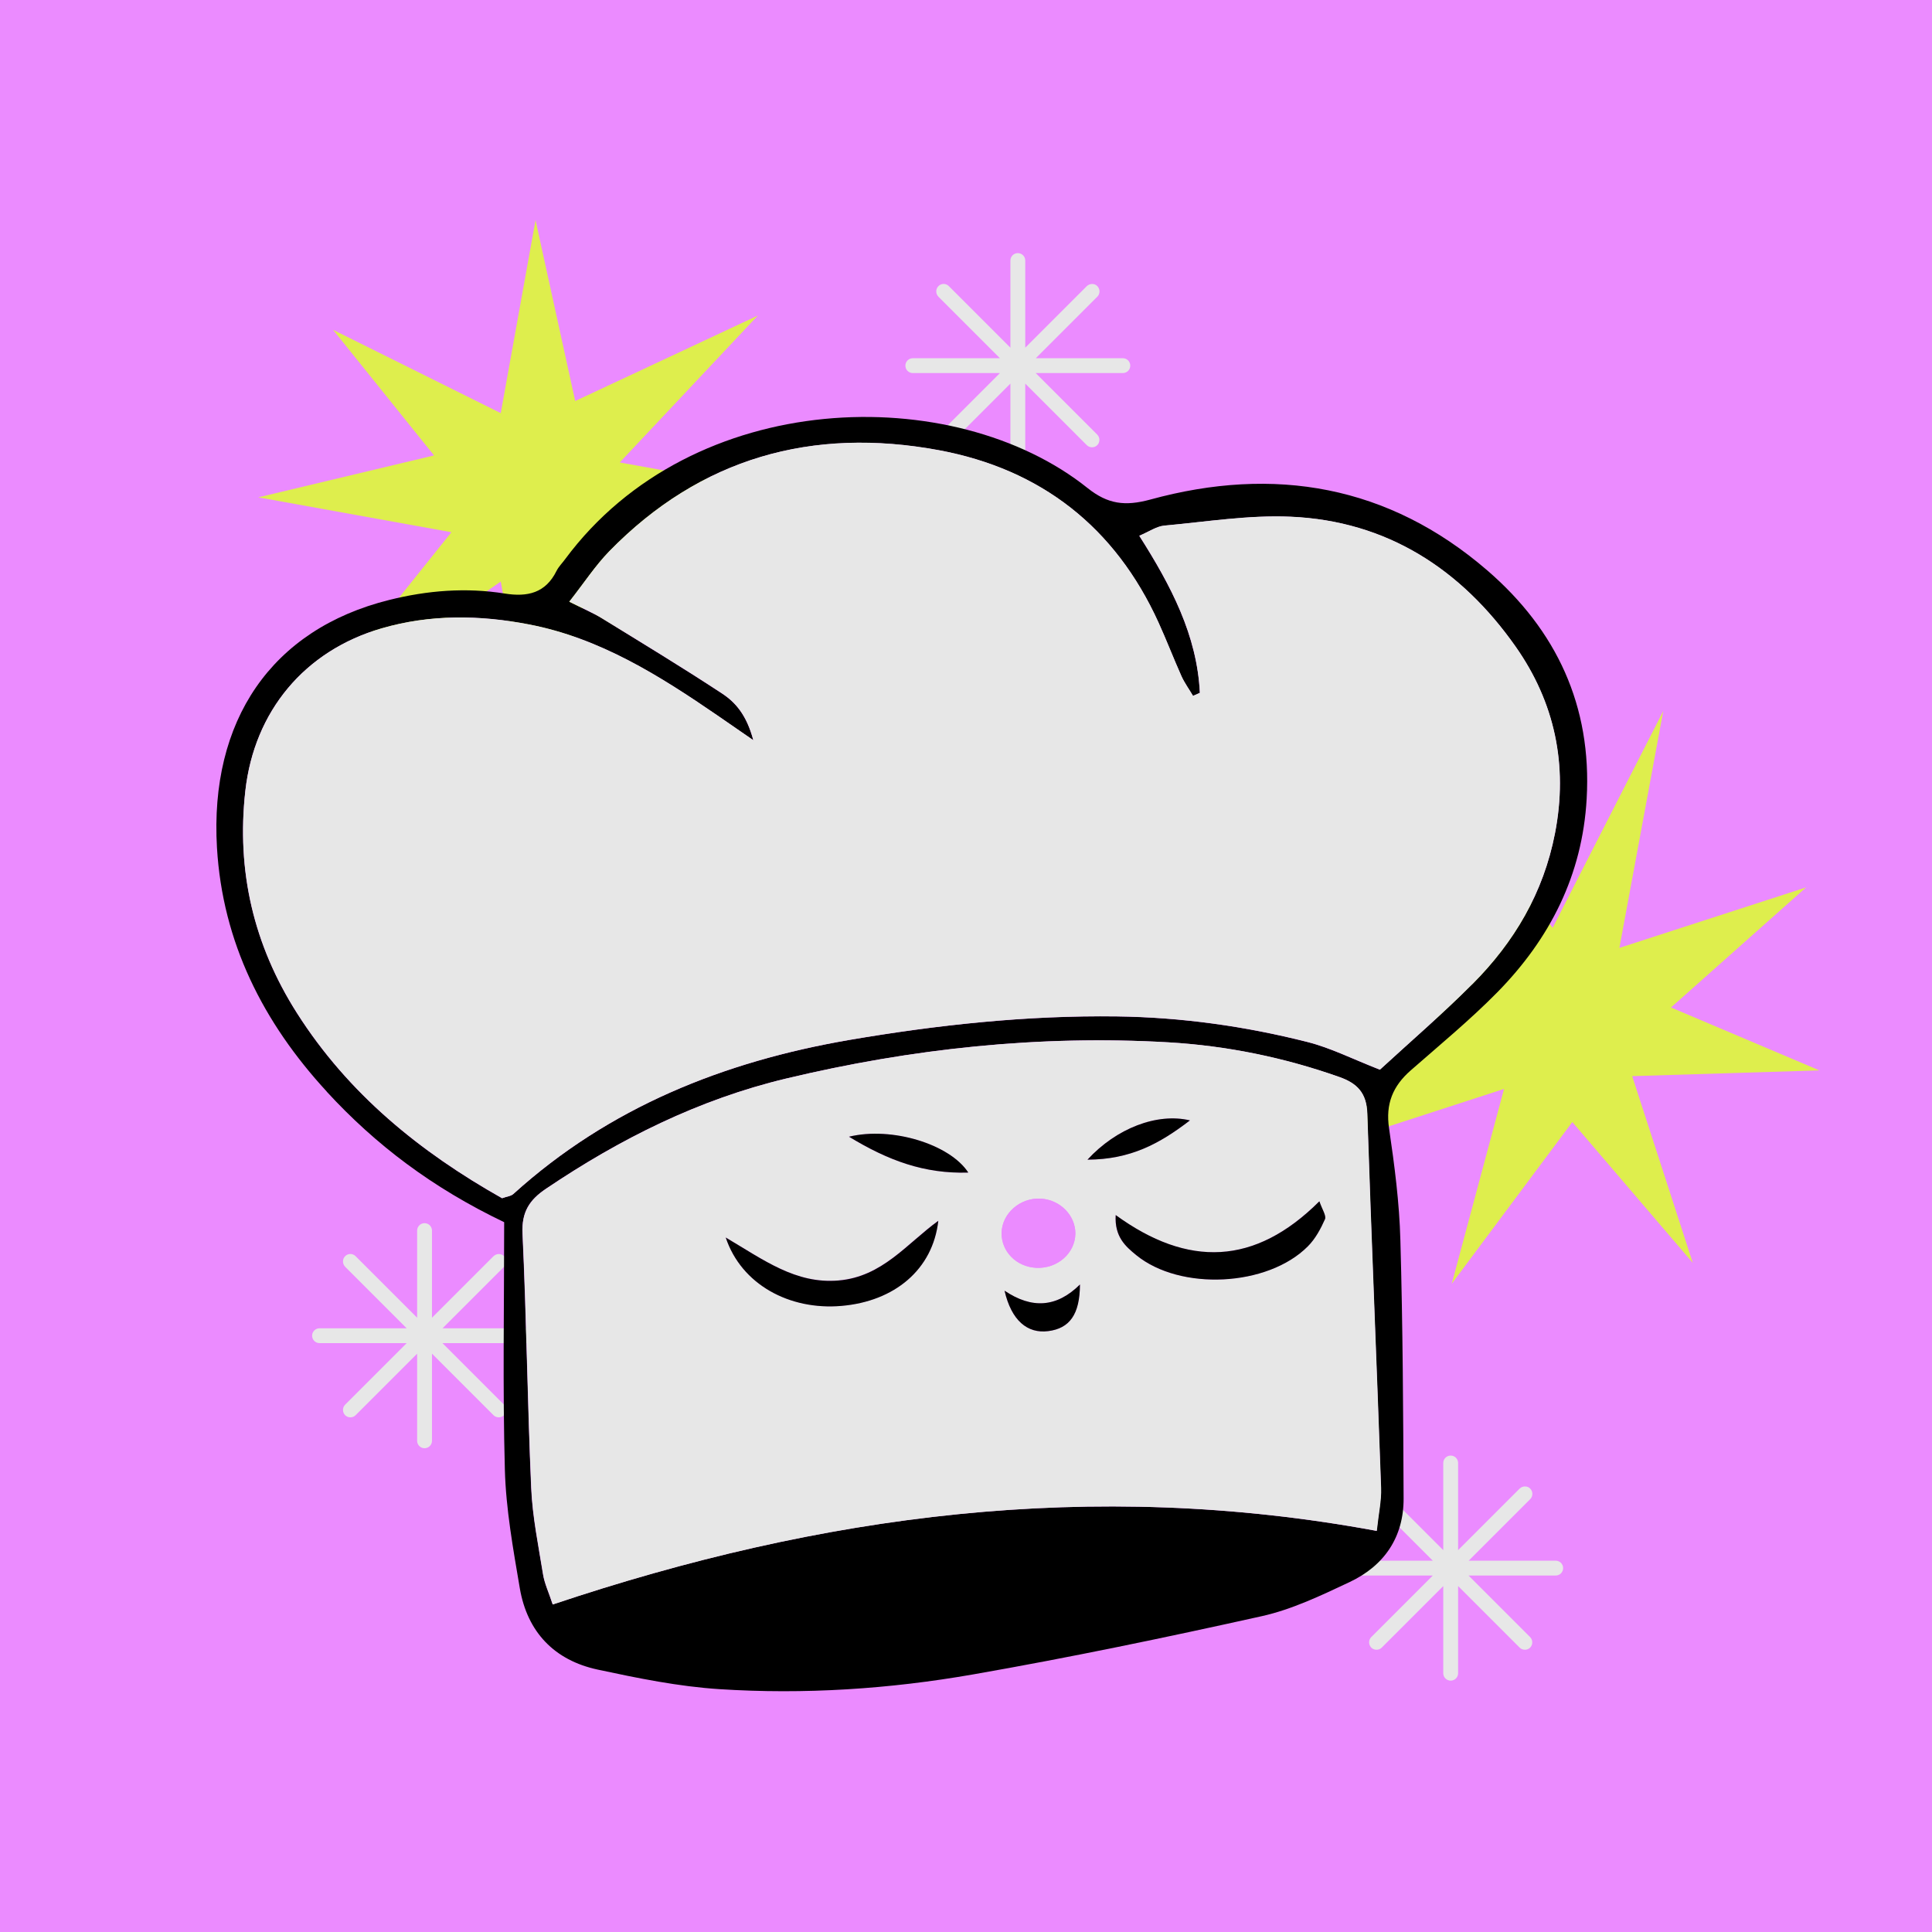 <?xml version="1.0" encoding="UTF-8"?>
<svg id="Capa_1" data-name="Capa 1" xmlns="http://www.w3.org/2000/svg" viewBox="0 0 197.77 197.77">
  <defs>
    <style>
      .cls-1, .cls-2, .cls-3, .cls-4 {
        stroke-width: 0px;
      }

      .cls-2 {
        fill: #deee4d;
      }

      .cls-3 {
        fill: #e7e7e7;
      }

      .cls-4 {
        fill: #eb8bff;
      }
    </style>
  </defs>
  <rect class="cls-4" width="197.77" height="197.77"/>
  <polygon class="cls-2" points="65.12 55.63 83.21 50.91 63.44 47.34 77.58 32.3 58.88 41.05 54.82 22.53 51.26 42.29 34.09 33.76 44.43 46.62 26.44 50.91 46.21 54.48 30.79 73.74 51.26 59.53 54.82 79.3 59.68 62.13 77.61 72.87 65.12 55.63"/>
  <polygon class="cls-2" points="148.56 104.95 134.85 117.67 153.96 111.47 148.61 131.41 160.95 114.86 173.28 129.27 167.08 110.16 186.24 109.57 171.05 103.13 184.88 90.84 165.77 97.03 170.26 72.78 158.94 94.97 146.45 79.24 150.28 96.66 129.41 95.67 148.56 104.95"/>
  <path class="cls-3" d="m54.22,135.97h-8.92l6.3-6.3c.14-.14.22-.33.22-.54s-.08-.39-.22-.54-.33-.22-.54-.22h0c-.2,0-.39.08-.54.22l-6.3,6.3v-8.92c0-.42-.34-.76-.76-.76s-.76.34-.76.76v8.92l-6.3-6.3c-.29-.3-.78-.3-1.07,0-.14.14-.22.33-.22.54s.08.39.22.54l6.3,6.3h-8.92c-.42,0-.76.34-.76.76s.34.76.76.76h8.92l-6.3,6.3c-.14.14-.22.33-.22.54s.08.39.22.54c.29.29.79.29,1.07,0l6.3-6.3v8.92c0,.42.34.76.76.76s.76-.34.76-.76v-8.92l6.3,6.3c.29.29.79.29,1.07,0,.14-.14.22-.33.22-.54s-.08-.39-.22-.54l-6.3-6.3h8.92c.42,0,.76-.34.76-.76s-.34-.76-.76-.76Z"/>
  <path class="cls-3" d="m159.26,159.76h-8.92l6.3-6.3c.14-.14.22-.33.22-.54s-.08-.39-.22-.54-.33-.22-.54-.22h0c-.2,0-.39.08-.54.22l-6.3,6.3v-8.92c0-.42-.34-.76-.76-.76s-.76.34-.76.76v8.92l-6.3-6.3c-.29-.3-.78-.3-1.07,0-.14.14-.22.33-.22.54s.08.39.22.54l6.3,6.3h-8.92c-.42,0-.76.34-.76.76s.34.76.76.76h8.92l-6.3,6.3c-.14.14-.22.33-.22.54s.08.39.22.54c.29.29.79.29,1.07,0l6.3-6.3v8.92c0,.42.34.76.76.76s.76-.34.76-.76v-8.92l6.3,6.3c.29.29.79.29,1.07,0,.14-.14.22-.33.22-.54s-.08-.39-.22-.54l-6.3-6.3h8.92c.42,0,.76-.34.76-.76s-.34-.76-.76-.76Z"/>
  <path class="cls-3" d="m114.95,36.67h-8.92l6.3-6.3c.14-.14.22-.33.22-.54s-.08-.39-.22-.54-.33-.22-.54-.22h0c-.2,0-.39.08-.54.22l-6.3,6.3v-8.92c0-.42-.34-.76-.76-.76s-.76.34-.76.76v8.92l-6.3-6.3c-.29-.3-.78-.3-1.07,0-.14.14-.22.33-.22.54s.08.39.22.54l6.3,6.3h-8.92c-.42,0-.76.34-.76.76s.34.76.76.76h8.92l-6.3,6.3c-.14.14-.22.33-.22.54s.08.39.22.54c.29.29.79.29,1.07,0l6.3-6.3v8.92c0,.42.34.76.76.76s.76-.34.76-.76v-8.92l6.3,6.3c.29.29.79.29,1.07,0,.14-.14.22-.33.22-.54s-.08-.39-.22-.54l-6.3-6.3h8.92c.42,0,.76-.34.76-.76s-.34-.76-.76-.76Z"/>
  <g>
    <path class="cls-1" d="m33.45,111.74c-6.51-7.07-10.67-15.28-11.24-24.97-.76-12.97,5.54-22.35,17.65-25.36,3.89-.97,7.85-1.29,11.82-.65,2.32.37,4.17-.05,5.29-2.32.22-.44.59-.8.88-1.2,13.08-17.64,39.81-18.21,53.48-7.28,2.07,1.65,3.83,1.88,6.41,1.18,12.69-3.48,24.41-1.47,34.52,7.26,7.07,6.11,10.7,13.86,10.16,23.36-.44,7.82-3.76,14.34-9.16,19.83-2.78,2.82-5.86,5.36-8.85,7.98-1.83,1.6-2.59,3.43-2.22,5.92.56,3.8,1.06,7.64,1.16,11.47.25,8.8.29,17.6.33,26.41.02,3.99-1.99,6.91-5.53,8.58-2.91,1.37-5.89,2.8-8.99,3.49-9.8,2.18-19.64,4.23-29.54,5.96-8.57,1.5-17.28,2.07-25.98,1.51-4.18-.27-8.34-1.12-12.45-2-4.43-.95-7.21-3.83-7.98-8.33-.68-4.02-1.42-8.08-1.53-12.14-.23-8.42-.07-16.85-.07-25.33-7.35-3.52-13.16-7.92-18.17-13.37Zm117.27-11c4.29-4.3,7.27-9.35,8.45-15.43,1.36-6.99-.03-13.43-4.04-19.13-5.56-7.9-13.15-12.85-23.02-13.28-4.29-.19-8.63.52-12.93.91-.78.07-1.53.6-2.56,1.04,3.25,5.11,5.92,10.19,6.2,16.08-.23.1-.47.21-.7.31-.4-.68-.87-1.32-1.19-2.03-.81-1.81-1.52-3.67-2.34-5.47-4.44-9.77-12.03-15.7-22.49-17.65-12.95-2.4-24.38.77-33.73,10.34-1.43,1.47-2.57,3.22-4.1,5.17,1.44.72,2.44,1.14,3.35,1.7,4.11,2.53,8.24,5.03,12.27,7.68,1.39.91,2.53,2.2,3.22,4.8-1.7-1.18-2.67-1.85-3.65-2.52-5.96-4.09-12.05-7.93-19.3-9.33-5.06-.98-10.13-1.05-15.11.4-7.88,2.29-13.03,8.49-13.94,16.63-.92,8.21.85,15.77,5.28,22.74,5.27,8.29,12.61,14.23,21,18.96.49-.18.92-.21,1.16-.44,9.8-8.87,21.54-13.55,34.38-15.76,9.06-1.55,18.18-2.53,27.4-2.41,6.62.09,13.12,1,19.51,2.62,2.37.6,4.61,1.74,7.4,2.83,3.11-2.86,6.4-5.69,9.46-8.76Zm-9.36,51.56c-.45-12.77-.99-25.54-1.41-38.31-.07-2.1-1.02-3.09-2.88-3.75-5.66-1.99-11.49-3.19-17.46-3.54-13.23-.77-26.28.63-39.16,3.71-8.94,2.14-16.99,6.17-24.57,11.28-1.68,1.13-2.5,2.37-2.4,4.58.41,8.68.51,17.37.89,26.05.13,2.96.74,5.9,1.21,8.83.15.94.58,1.84.99,3.09,27.4-9.19,55.14-12.94,84.34-7.53.19-1.79.48-3.11.44-4.41Z"/>
    <path class="cls-3" d="m141.27,109.49c3.11-2.86,6.4-5.69,9.46-8.76,4.29-4.3,7.27-9.35,8.45-15.43,1.36-6.99-.03-13.43-4.04-19.13-5.56-7.9-13.15-12.85-23.02-13.28-4.29-.19-8.63.52-12.93.91-.78.07-1.53.6-2.56,1.04,3.25,5.11,5.92,10.19,6.2,16.08-.23.1-.47.21-.7.31-.4-.68-.87-1.32-1.19-2.03-.81-1.81-1.52-3.67-2.34-5.47-4.44-9.77-12.03-15.7-22.49-17.65-12.95-2.4-24.38.77-33.73,10.34-1.43,1.47-2.57,3.22-4.1,5.17,1.44.72,2.44,1.14,3.35,1.7,4.11,2.53,8.24,5.03,12.27,7.68,1.39.91,2.53,2.2,3.22,4.8-1.7-1.18-2.67-1.85-3.65-2.52-5.96-4.09-12.05-7.93-19.3-9.33-5.06-.98-10.13-1.05-15.11.4-7.88,2.29-13.03,8.49-13.94,16.63-.92,8.21.85,15.77,5.28,22.74,5.27,8.29,12.61,14.23,21,18.96.49-.18.92-.21,1.16-.44,9.8-8.87,21.54-13.55,34.38-15.76,9.06-1.55,18.18-2.53,27.4-2.41,6.62.09,13.12,1,19.51,2.62,2.37.6,4.61,1.74,7.4,2.83Z"/>
    <path class="cls-3" d="m56.59,164.24c-.41-1.26-.84-2.15-.99-3.09-.47-2.93-1.08-5.87-1.21-8.83-.39-8.68-.48-17.37-.89-26.05-.11-2.21.72-3.45,2.4-4.58,7.58-5.11,15.63-9.14,24.57-11.28,12.88-3.08,25.93-4.47,39.16-3.71,5.97.35,11.8,1.54,17.46,3.54,1.86.65,2.81,1.64,2.88,3.75.42,12.77.96,25.54,1.41,38.31.05,1.3-.25,2.62-.44,4.41-29.19-5.41-56.93-1.66-84.34,7.53Zm57.61-39.86c-.13,2.22,1,3.2,2.1,4.1,4.51,3.68,13.46,3.24,17.57-.9.76-.76,1.31-1.78,1.75-2.77.16-.36-.28-.99-.57-1.84-6.6,6.59-13.45,6.79-20.85,1.41Zm-28.37,6.69c-4.37.37-7.63-2.09-11.54-4.4,1.6,4.81,6.53,7.46,11.84,7,5.42-.46,9.36-3.71,9.92-8.72-3.25,2.36-5.73,5.73-10.22,6.11Zm20.24-1.29c2.16.11,3.98-1.48,4.01-3.49.02-1.87-1.56-3.48-3.54-3.59-2.12-.12-3.98,1.52-4.01,3.51-.03,1.91,1.52,3.47,3.54,3.57Zm-6.96-9.75c-1.87-2.89-7.82-4.74-12.21-3.67,4.03,2.45,7.72,3.81,12.21,3.67Zm3.72,12.09c.7,3.05,2.34,4.42,4.48,4.14,2.17-.28,3.23-1.69,3.24-4.78-2.4,2.38-4.94,2.52-7.73.64Zm18.98-17.43c-3.36-.8-7.53.8-10.49,4.02,4.39-.02,7.35-1.61,10.49-4.02Z"/>
    <path class="cls-1" d="m135.06,122.97c-6.6,6.59-13.45,6.79-20.85,1.41-.13,2.22,1,3.2,2.1,4.1,4.51,3.68,13.46,3.24,17.57-.9.76-.76,1.31-1.78,1.75-2.77.16-.36-.28-.99-.57-1.84Z"/>
    <path class="cls-1" d="m96.05,124.97c-3.25,2.36-5.73,5.73-10.22,6.11-4.37.37-7.63-2.09-11.54-4.4,1.6,4.81,6.53,7.46,11.84,7,5.42-.46,9.36-3.71,9.92-8.72Z"/>
    <path class="cls-4" d="m102.53,126.21c-.03,1.91,1.52,3.47,3.54,3.57,2.16.11,3.98-1.48,4.01-3.49.02-1.87-1.56-3.48-3.54-3.59-2.12-.12-3.98,1.52-4.01,3.51Z"/>
    <path class="cls-1" d="m86.91,116.36c4.03,2.45,7.72,3.81,12.21,3.67-1.87-2.89-7.82-4.74-12.21-3.67Z"/>
    <path class="cls-1" d="m110.56,131.48c-2.4,2.38-4.94,2.52-7.73.64.7,3.05,2.34,4.42,4.48,4.14,2.17-.28,3.23-1.69,3.24-4.78Z"/>
    <path class="cls-1" d="m111.32,118.71c4.39-.02,7.35-1.61,10.49-4.02-3.36-.8-7.53.8-10.49,4.02Z"/>
  </g>
</svg>